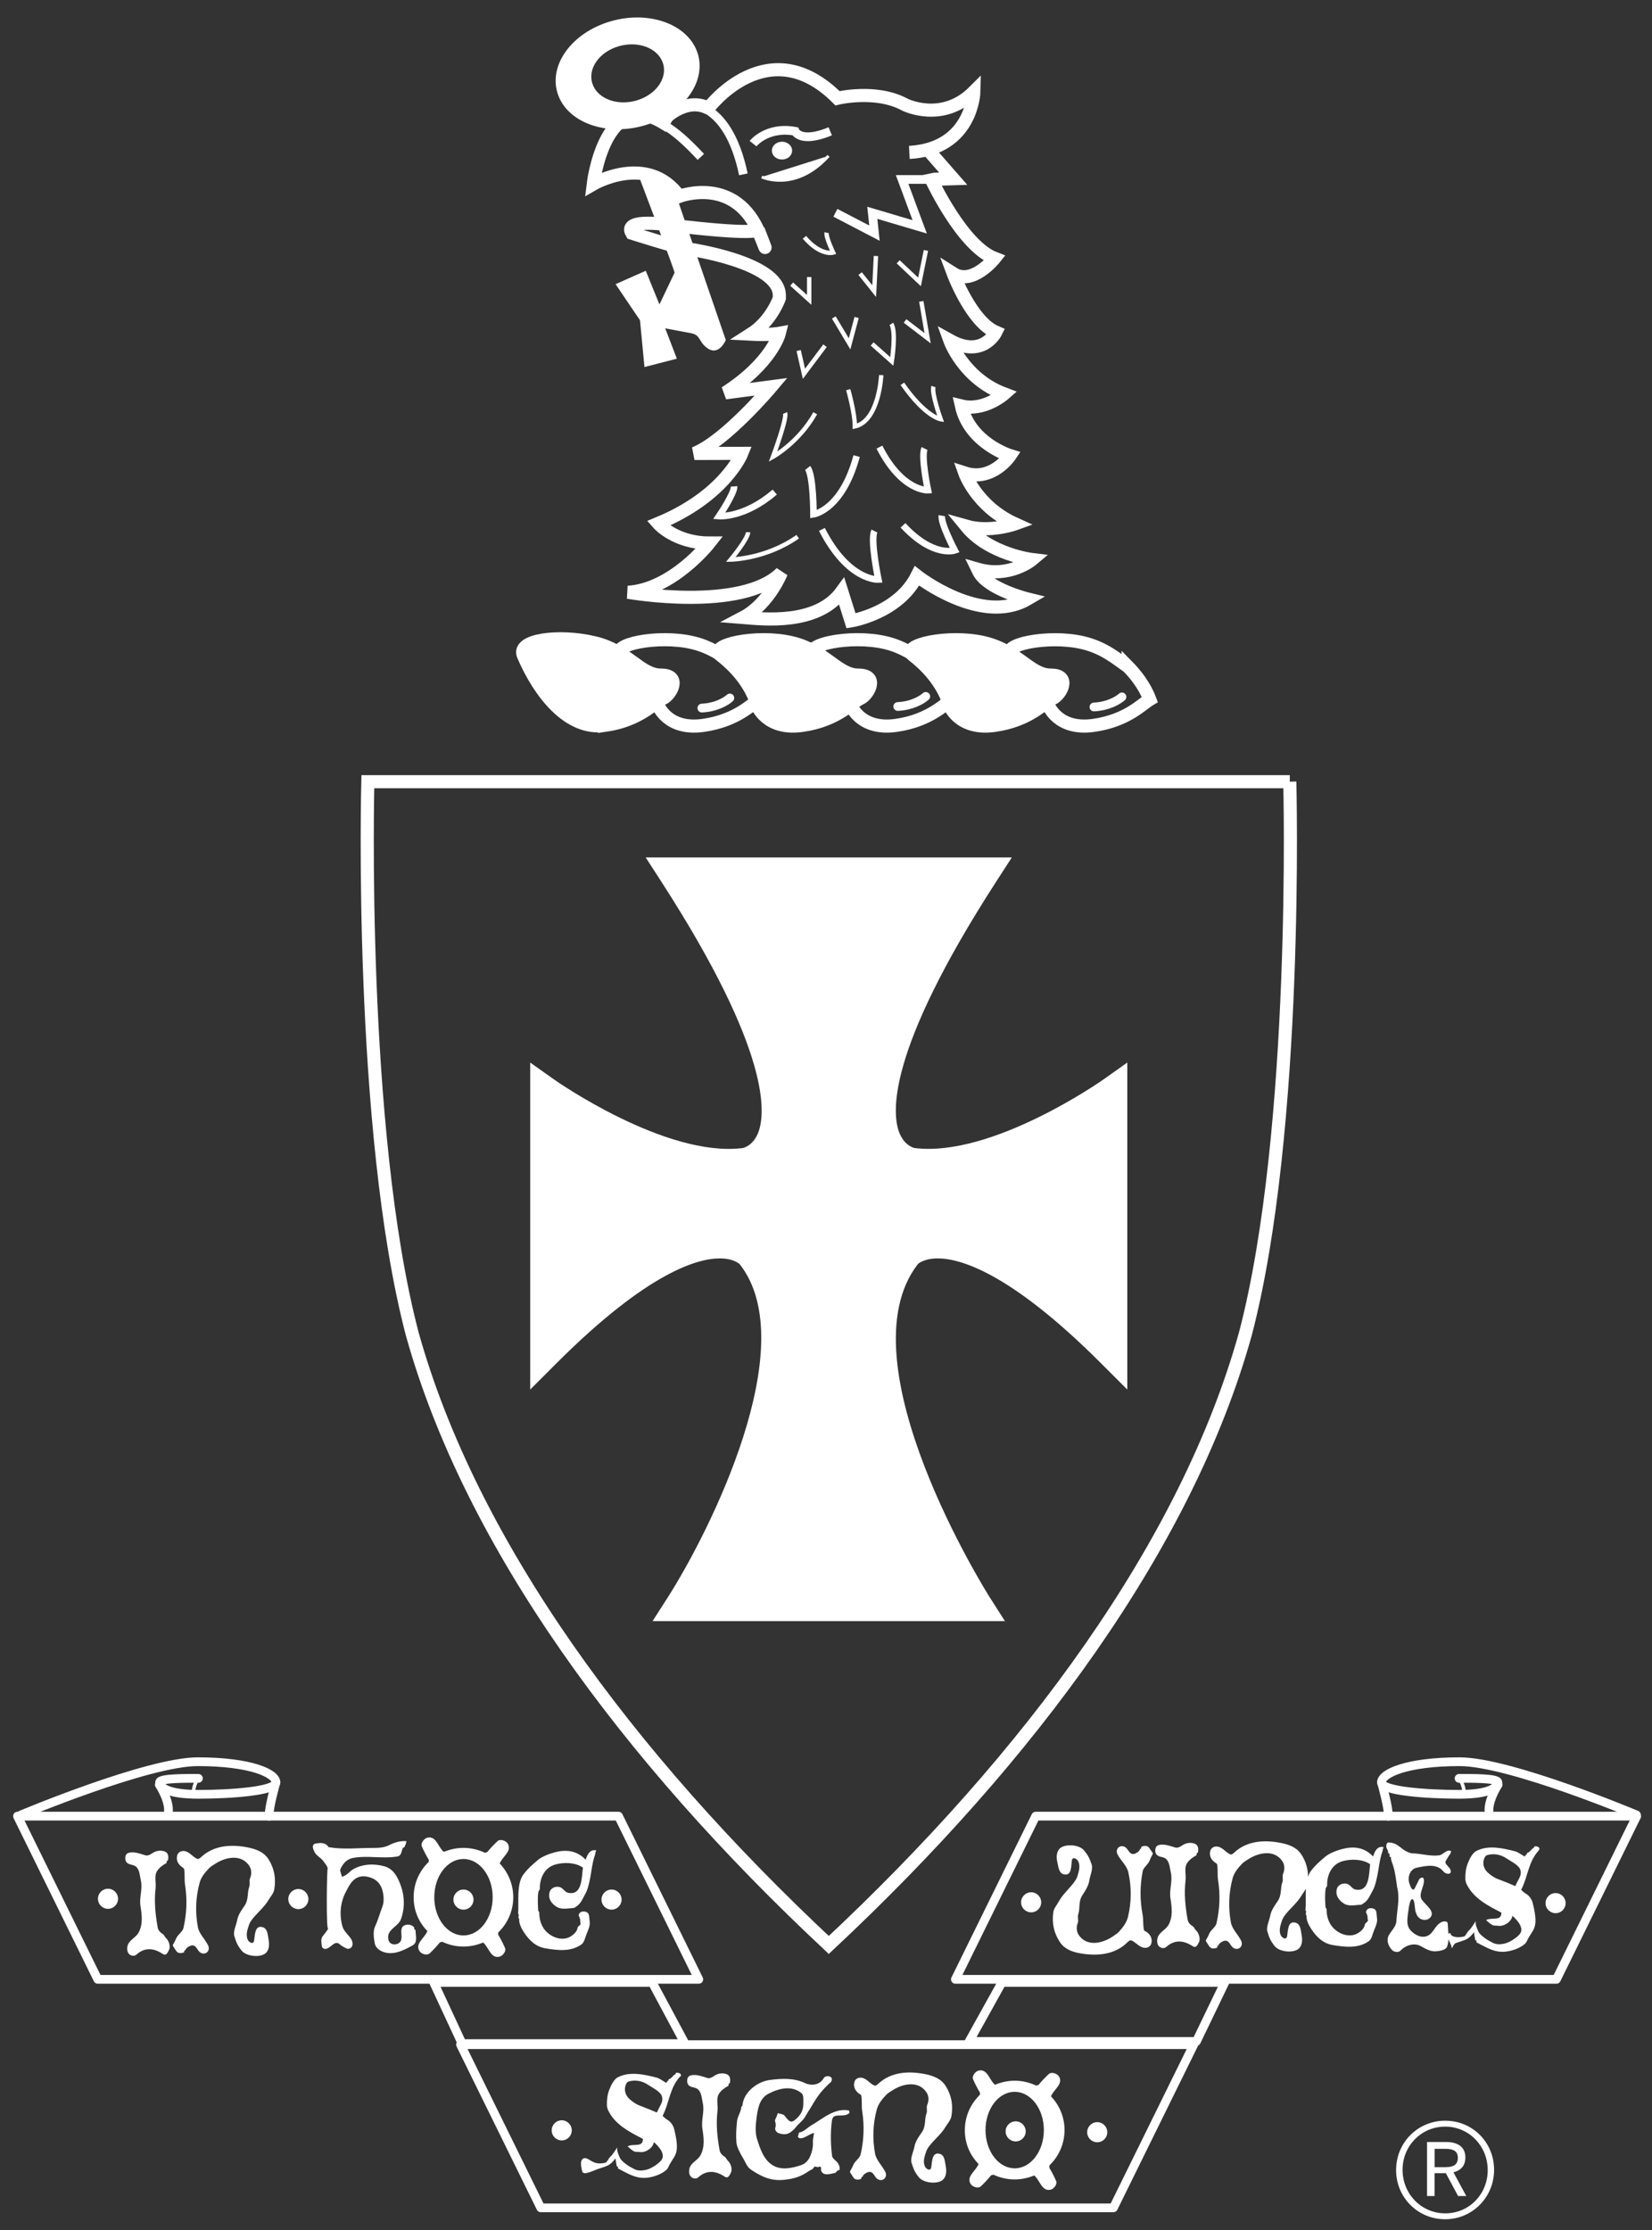 <?xml version="1.0" encoding="UTF-8"?><svg xmlns="http://www.w3.org/2000/svg" viewBox="0 0 377.97 510.15"><rect x="0" y="0" width="377.97" height="510.15" fill="#333333" stroke="none"/><defs><style>.cls-1,.cls-2{stroke-width:.66px;}.cls-1,.cls-2,.cls-3,.cls-4,.cls-5,.cls-6,.cls-7,.cls-8,.cls-9,.cls-10,.cls-11,.cls-12{stroke:#fff;}.cls-1,.cls-3,.cls-13,.cls-5,.cls-6,.cls-8,.cls-9,.cls-10,.cls-12{fill:none;}.cls-2,.cls-4,.cls-14,.cls-7,.cls-11{fill:#fff;}.cls-13,.cls-14{stroke-width:0px;}.cls-4,.cls-5,.cls-6,.cls-8{stroke-linecap:round;}.cls-4,.cls-5,.cls-8,.cls-11,.cls-12{stroke-width:2px;}.cls-6{stroke-width:.8px;}.cls-7,.cls-10{stroke-width:3px;}.cls-8{stroke-linejoin:round;}.cls-9{stroke-width:1.5px;}</style></defs><g id="banner"><polygon class="cls-8" points="99.23 453.48 105.73 467.48 156.73 467.48 149.23 453.48 99.23 453.48"/><polygon class="cls-8" points="280.23 453.48 273.73 466.98 221.73 466.98 229.23 453.48 280.23 453.48"/><path class="cls-5" d="m4.81,415.16s28.94-12.17,40.44-12.17c12.2,0,17.88,2.71,17.88,4.71,0,0-1.7,5.96-1.55,7.76"/><path class="cls-5" d="m36.45,408.25s2.73,4.06,1.97,6.91"/><path class="cls-6" d="m45.39,406.75s-1.36,1.81-1.06,3.61"/><path class="cls-5" d="m63.14,407.71c0,2.01-10.43,2.74-17.75,2.74s-8.87-1.74-8.87-2.74,6.43-.91,8.87-.91"/><path class="cls-5" d="m374.4,415.16s-28.93-12.17-40.44-12.17c-12.2,0-17.88,2.71-17.88,4.71,0,0,1.7,5.96,1.55,7.76"/><path class="cls-5" d="m342.76,408.25s-2.72,4.06-1.97,6.91"/><path class="cls-6" d="m333.83,406.75s1.37,1.81,1.06,3.61"/><path class="cls-5" d="m316.08,407.71c0,2.01,10.43,2.74,17.75,2.74s8.87-1.74,8.87-2.74-6.43-.91-8.87-.91"/><polygon class="cls-8" points="159.88 452.77 22.37 452.77 4 415.44 141.51 415.44 159.88 452.77"/><polygon class="cls-8" points="374.47 415.44 236.96 415.44 218.59 452.77 356.1 452.77 374.47 415.44"/><polygon class="cls-8" points="105.37 467.71 123.73 505.04 254.74 505.04 273.12 467.71 105.37 467.71"/><path class="cls-14" d="m235.92,437.45c1.28,0,2.3-1.03,2.3-2.3s-1.03-2.3-2.3-2.3-2.3,1.03-2.3,2.3,1.03,2.3,2.3,2.3Z"/><path class="cls-14" d="m355.91,437.64c1.27,0,2.3-1.03,2.3-2.3s-1.03-2.3-2.3-2.3-2.3,1.03-2.3,2.3,1.03,2.3,2.3,2.3Z"/><path class="cls-14" d="m268.91,422.62c-1.37-.39-2.79-.99-4.02-.48-.64.27-.76,1.49-.3,2.07.53.68,1.71.46,2.29,1.1.75.84.74,1.92,1,3.04.46,2-.4,3.86-.09,5.87.32,2.06.61,4.2-.45,6.12-.61,1.1-2.04,1.6-2.46,2.84-.16.49-.18,1.11,0,1.59.32.84,1.39,1.11,1.97.58,1.87-1.7,3.96-1.53,6.01-.17.8.54,1.12-.23,1.48-.96.36-.74-.06-2.03-.65-2.61-.57-.55-.28-.68-1.02-1.13-.43-.26-.83-.78-.92-1.25-.57-3.09-.86-6.02-.5-9.09.16-1.38-.39-2.85.38-3.99.48-.72,1.25-1.31,2.12-1.76.06-.03-.02-.3.05-.43.04-.09.25-.1.27-.18.21-.83.07-1.71-.66-2.01-.89-.38-2-.25-2.84.31-.5.35-1.1.7-1.68.54Z"/><path class="cls-14" d="m310.1,432.23c-.74-.16-1.14-1.07-1.84-1.29-.91-.3-2.14.11-2.41,1.22-.36,1.48.56,2.62,1.69,3.31,1.13.68,2.54.29,3.84.23.21,0,.42-.22.62-.34,1.08-.68,1.47-1.86,2.08-2.92.48-.85.69-1.81.91-2.76.49-2.07.59-4.17,1.28-6.1.1-.28.08-.75.33-1.03-1.51-.44-2.16,1.14-2.44,2.12-2.03-2.15-4.49-2.39-7.08-1.71-1.18.31-2.95.96-3.91,1.79-1.37,1.19-2.18,1.83-3.26,3.26-.28.37-.48.82-.64,1.29,0-1.77-.48-3.46-1.49-5.04-1.09-1.71-2.91-2.34-4.81-2.71-3.74-.73-7.72-.48-10.62,2.26-.19.18-.57.51-.89.36-.97-.43-1.59-1.41-2.64-1.71-.79-.24-1.62.1-1.87.8-.39,1.09.12,2.25,1.23,2.91.13.08.28.2.3.32.21,1.21.02,2.43.21,3.6.53,3.34.39,6.56-.36,9.87-.2.86-1.3,1.5-1.66,2.36-.91,2.21-1.15,1-.03,2.86.4.66,1.22.64,1.85.32.04-.02-.01-.2.02-.3.05-.13.16-.21.32-.17-.1-.43.86-.97,1.22-1.06,1.34-.32,1.33,1.34,2.41,1.74,1.12.42,2.05-.65,1.5-1.78-.7-1.45-2.04-2.62-2.33-4.14-.64-3.44-.51-6.8.4-10.18.34-1.24,1.19-2.28,2.08-3.22.43-.46,1-.79,1.58-1.16,2.44-1.52,5.89-2.16,7.7.51.54.81.6,1.91.17,2.9-.24.55.07,1.32-.15,1.89-.54,1.41-.08,2.88-1.09,4.36-.71,1.04-1.46,2.06-1.7,3.33-.22,1.14-.97,2.6-.64,3.65.43,1.4.68,2.05,1.63,3.26,1.05,1.34,3.94,1.63,5.25.83,1.1-.67,1.18-2.12.94-3.34-.21-1.11-.22-2.52-1.43-2.82-1.77-.44-1.66,1.83-1.89,3.11-.17.93-1.11.43-1.42-.18-.42-.83-.24-1.85.02-2.7.17-.55.35-1.13.66-1.59,1.25-1.81,2.95-2.98,4.04-4.84.32-.53.71-1.02,1-1.55-.1,1.76.03,3.6-.1,4.99.38-.01-.18,1.11.25,1.06-.12,1.12.56,2.4,1.14,3.25,1.22,1.81,2.67,3.21,4.88,3.58,2.71.45,5.71.83,8.15-.84.79-.54.9-1.66,1.28-2.54.38-.89.84-1.88.66-2.87-.14-.8.06-1.77-.75-2.07-.62-.23-1.49-.17-1.72.6-.13.45.2.39.2.88.16-.05.11.85.16.97.25.61-.57.63-.66,1.21-.13.88-.98,1.59-1.64,1.97-1.84,1.06-4.25.26-5.7-1.36-1.02-1.14-1.42-2.65-1.42-4.18,0-.12-.24-.3-.25-.49-.07-1.41-.17-2.81.05-4.22.03-.2.34-.51.33-.66-.07-2.51,1.11-4.91,3.53-5.59,2.01-.56,4.61-.48,6.31.7-.29,2.18-.1,6.47-3.39,5.77Z"/><path class="cls-14" d="m352.05,423.25c.53-.57-.32-1.07-1.04-.86-.03,0,.01.25-.02.26-.7.29-.83,1.01-1.6,1.2-.03.01,0,.25-.02.26-.52.11-.24.77-.73.45-.5-.33-1.52-.96-1.91-1.06-2.99-.76-6.23-1.5-8.96-.09-.84.43-1.51,1.69-1.96,2.85-.46,1.19-.58,2.39-.54,3.6.01.44.17.9.35,1.26,1.64,3.21,4.79,4.78,7.89,6.39,0,2.08-2.16.96-3.5,1.71,1.79,1.63,1.63,1.14,2.77,1.3,1.38.2,3.06-.97,3.26-2.28,1.19,1.05,2.8,2.9,1.63,4.23-.75.85-2.3,1.88-3.51,2.14-.87.19-1.79.22-2.56-.17-.67-.35-1.34-.69-1.93-1.15-.57-.44-1.2-.91-1.48-1.58-.31-.75-.68-1.42-.53-2.26-.55.75-.97,1.61-1.67,2.23-.25.21-.69,1.19-1.01,1.28-.78.2-1.65.25-2.44,0-.99-.31-.4-1.15-1.11-.63-.02.02-.03.05-.04.06-.04-.73-.12-1.46-.14-2.18,0-.24-.06-.55-.31-.63-.65-.2-1.25.09-1.75.5-.99.79-1.33,2.13-2.49,2.7-1.44.69-3-.16-3.95-1.2-1.21-1.31-.66-3.16-.48-4.78.04-.39.3-2.27.79-2.37.66-.13.63,2.33.8,2.82.09.27.19.55.32.81.61,1.3,2.45,1.5,3.19.4.88-1.32-1.07-2.56-2.03-3.87-.94-1.28.64-3.17.43-4.62-.08-.6-.44-.58-.92-.26-.19.12-1.11,2.28-1.31,2.44-.5.42-.91-.78-1.11-1.42-.42-1.32.14-3.15,1.7-3.49,2.09-.45,4.62-1.01,6.1.84.55.71,1.94.82,1.67-.23-.27-1.03-1.7-1.42-1-2.37.29-.4.47-.88.81-1.27.16-.19.41-.75.19-.83-1.02-.36-1.7.93-2.73,1.04-2.11.23-4.12-.46-6.19-.48-2.53-.57-2.69-2.36-5.28-2.49-.47-.02-.72.91-.37,1.48.22.34.3.63.27,1.02.15-.05.28.04.31.17.05.21-.05.45.04.63.02.05.19.01.29.01-.03.73.27,1.31.47,1.91.53,1.62.68,3.26.93,4.91.03.17.11.51.14.68.45,2.44-.17,4.75-.29,7.14-.07,1.35-1.14,2.19-1.76,3.33-.56,1.07-.13,2.37.73,3.3.49.53,1.48.67,1.99.15,1.26-1.32,3.19-1.77,4.53-1.05,1.1.59,2.23,1.32,3.52,1.23,1-.07,2.26-.32,2.56-1.02.23-.52.3-1.12.33-1.71.23.54.6,1.14.69,1.64.2,1.02.22-.54,1.1-.84,2.04-.69,2.73-.67,4.07-2.44,0,.32.21,1.38.26,1.71.03.13.15.21.31.17,0,.16-.08.41.03.46,3.31,1.74,5.1,2.88,8.84,1.58.78-.27,2.28-1.06,2.61-1.79,1.3-2.96,2.93-2.61,1.38-8.8-.19-.78-.73-1.65-1.51-2.11-.47-.27-.82-.6-1.16-.95.02,0,.04-.02.05-.03,1.52-2.9,1.58-6.35,4-8.94Zm-9.21,6.64c-.98-.35-1.8-.96-2.5-1.6-.84-.79-1.27-2.07-.7-3.3.12-.26.32-.56.62-.64,1.6-.46,3.18-.09,4.44.77.85.58,2.77,1.48,3.12,2.53.45,1.35-.33,1.95-1.12,3.79h0c-1.27-.55-2.55-1.07-3.86-1.56Z"/><path class="cls-14" d="m262.08,441.77c1.13.63,1.68,1.77,1.31,2.88-.22.7-1.05,1.07-1.84.86-1.06-.27-1.71-1.23-2.68-1.63-.34-.13-.71.21-.89.39-2.81,2.83-6.79,3.21-10.54,2.6-1.92-.31-3.76-.89-4.9-2.56-1.42-2.09-1.9-4.4-1.55-6.88.13-.92.79-1.62,1.24-2.44,1.04-1.9,2.7-3.12,3.89-4.97.3-.46.46-1.05.61-1.6.24-.86.38-1.89-.07-2.7-.32-.59-1.29-1.07-1.43-.13-.18,1.29,0,3.55-1.79,3.17-1.21-.26-1.26-1.67-1.52-2.77-.28-1.22-.24-2.67.84-3.37,1.29-.84,4.18-.65,5.27.66.98,1.18,1.25,1.82,1.73,3.21.36,1.04-.35,2.52-.53,3.67-.2,1.28-.91,2.32-1.6,3.39-.96,1.51-.45,2.96-.94,4.39-.2.58.13,1.33-.09,1.89-.39,1-.31,2.09.27,2.89,1.89,2.61,5.31,1.86,7.7.26.57-.39,1.13-.74,1.55-1.21.86-.97,1.67-2.05,1.96-3.29.81-3.41.83-6.78.08-10.19-.34-1.52-1.71-2.65-2.46-4.07-.59-1.11.31-2.21,1.44-1.83,1.09.36,1.13,2.03,2.46,1.66.36-.1,1.3-.67,1.19-1.1.16.04.26-.04.31-.17.03-.1-.03-.27.01-.29.62-.34,1.44-.39,1.86.26,1.18,1.82.91.62.06,2.86-.32.88-1.41,1.54-1.58,2.41-.64,3.33-.67,6.56-.04,9.87.22,1.16.07,2.39.32,3.59.03.12.18.23.32.31Z"/><path class="cls-14" d="m68.26,436.71c1.27,0,2.3-1.03,2.3-2.3s-1.03-2.3-2.3-2.3-2.3,1.03-2.3,2.3,1.03,2.3,2.3,2.3Z"/><path class="cls-14" d="m24.71,436.64c1.27,0,2.3-1.03,2.3-2.3s-1.03-2.3-2.3-2.3-2.3,1.03-2.3,2.3,1.03,2.3,2.3,2.3Z"/><path class="cls-14" d="m139.92,436.83c1.27,0,2.3-1.03,2.3-2.3s-1.03-2.3-2.3-2.3-2.3,1.03-2.3,2.3,1.03,2.3,2.3,2.3Z"/><path class="cls-14" d="m33.25,424.39c-1.37-.39-2.78-.99-4.01-.48-.65.27-.76,1.5-.3,2.07.53.68,1.71.47,2.29,1.11.75.83.73,1.91.99,3.04.46,2-.4,3.87-.08,5.87.32,2.06.61,4.2-.45,6.11-.61,1.1-2.03,1.6-2.46,2.83-.17.49-.18,1.11,0,1.59.33.84,1.39,1.11,1.98.59,1.87-1.71,3.96-1.54,6-.17.8.54,1.13-.23,1.48-.97.35-.73-.06-2.03-.65-2.6-.57-.55-.29-.68-1.02-1.12-.43-.26-.83-.78-.92-1.25-.56-3.09-.86-6.02-.5-9.09.16-1.38-.39-2.85.38-3.99.48-.72,1.25-1.31,2.12-1.76.07-.04-.02-.31.05-.43.04-.09.25-.1.27-.18.2-.84.08-1.71-.66-2.01-.88-.37-1.99-.24-2.83.32-.5.34-1.09.7-1.68.53Z"/><path class="cls-14" d="m41.82,427.2c-1.11-.66-1.63-1.83-1.23-2.92.25-.7,1.09-1.03,1.87-.8,1.05.31,1.66,1.29,2.63,1.72.33.14.71-.19.89-.36,2.91-2.74,6.89-2.99,10.63-2.26,1.9.37,3.73,1.01,4.82,2.71,1.35,2.13,1.75,4.46,1.32,6.93-.15.91-.84,1.59-1.31,2.4-1.1,1.86-2.8,3.04-4.05,4.84-.31.45-.49,1.04-.66,1.59-.27.85-.44,1.87-.02,2.71.31.6,1.26,1.1,1.42.17.23-1.28.13-3.55,1.9-3.11,1.2.3,1.21,1.71,1.42,2.83.24,1.22.16,2.67-.95,3.34-1.31.8-4.2.51-5.25-.83-.95-1.21-1.19-1.86-1.63-3.26-.33-1.05.42-2.5.64-3.64.24-1.28.98-2.29,1.7-3.33,1-1.48.54-2.95,1.08-4.36.22-.58-.08-1.34.16-1.89.43-.98.37-2.08-.18-2.89-1.81-2.68-5.25-2.04-7.69-.51-.59.36-1.15.7-1.58,1.16-.89.94-1.74,1.99-2.07,3.22-.92,3.38-1.04,6.75-.4,10.19.29,1.53,1.63,2.7,2.33,4.15.55,1.13-.37,2.19-1.5,1.78-1.08-.4-1.07-2.07-2.41-1.73-.36.09-1.32.62-1.22,1.06-.16-.05-.27.04-.31.16-.04.1.01.27-.03.29-.63.31-1.45.34-1.85-.32-1.12-1.85-.89-.64.03-2.85.36-.87,1.47-1.5,1.66-2.37.75-3.31.88-6.53.36-9.86-.19-1.18,0-2.39-.21-3.6-.02-.13-.17-.24-.3-.32Z"/><path class="cls-14" d="m75.22,422.53c3.4.61,6.85.16,10.28.18,1.19,0,2.46-.07,3.55-.64,1.24-.64,2.55-1.02,3.94-.91-.05.53-.28.99-.52,1.45-.02.05-.25,0-.27.03-.4.87-.31,1.85-1.26,2.02-3.25.59-7.06-.3-10.31.37-1.26.26-2.23,1.33-2.73,2.5-.23.55.3,1.14.27,1.76,1.24-.2,1.7-1.21,2.77-1.78,2.14-1.14,4.48-1.23,6.83-.65,2.28.56,3.22,2.55,3.92,4.44.92,2.48.96,5.39-.02,7.86-.48,1.19-2.04,1.82-2.67,3.04-.27.52-.26,1.34,0,1.87.5,1.03,2.3.9,2.73-.17.36-.9-.16-2.14.26-2.98.4-.78,1.97-.98,2.76-.04.08.09-.01.32.05.45.04.09.27.12.27.17-.01,1.23.57,2.81-.66,3.5-2.15,1.22-4.72,2.47-7.1,1.34-.75-.36-1.41-.96-1.56-1.76-.26-1.36-.44-2.85.09-3.97.67-1.43,1.06-2.94,1.62-4.38.45-1.13.37-2.57.04-3.81-.31-1.17-1.07-2.21-2.21-2.72-1.1-.48-2.35-.74-3.52-.2-1.38.64-1.99,2.04-2.65,3.28-1.31,2.47-1.51,5.39-.73,8,.31,1.04,1.33,1.76,2,2.86.27.46.37,1.09.16,1.57-.24.53-.9.73-1.37.45-.54-.31-.94-.44-1.39-.86-1.31-1.22-2.14,1.13-3.52,1.01-.21-.02-.59-.26-.63-.58-.09-.76-.28-1.65.1-2.19.49-.7,1.25-1.47,1.42-2.12-.63,2.4-.36-15.25-.16-13.35-.08-.74-.48-1.04-.98-1.79-.49-.75-1.51-1.19-1.95-1.95-.47-.82-.88-1.93.16-2.12,1.59-.29,2.39-.08,3.01.9l-.02-.1Z"/><path class="cls-14" d="m114.01,442.63c-.09-.15-.02-.38,0-.59,2.11-2.05,3.42-4.9,3.42-8.05,0-2.99-1.18-5.7-3.1-7.72h0c.66-1.64,2.87-2.81,1.84-4.54-.43-.72-1.74-1.12-2.32-.59-.8.74-1.56,1.54-2.31,2.45-.12.15-.38.15-.59.2.01.01.02.03.03.04-1.5-.71-3.17-1.13-4.94-1.13-1.48,0-2.89.29-4.19.8-.01,0-.02-.01-.02-.03-.02.02-.04.04-.06.05-.07.03-.14.05-.2.08-.02-.01-.04,0-.07-.01-1.32-1.16-1.69-3.64-3.66-3.24-.82.16-1.64,1.28-1.33,2,.43.99.93,1.98,1.55,2.99.09.15.02.38,0,.59-2.11,2.04-3.42,4.89-3.42,8.05s1.2,5.73,3.14,7.76h0c-.65,1.63-2.86,2.82-1.82,4.54.43.71,1.74,1.11,2.32.57.79-.74,1.55-1.54,2.3-2.46.12-.14.38-.14.59-.2,0-.01-.02-.02-.03-.03,1.49.7,3.14,1.11,4.89,1.11,1.48,0,2.89-.29,4.18-.8,0,0,.02.02.02.02.02-.02.04-.03.06-.05.07-.03.13-.05.2-.08.02,0,.04-.01.07,0,1.32,1.16,1.68,3.64,3.66,3.24.82-.17,1.64-1.27,1.33-1.99-.43-1-.92-1.98-1.54-3Zm-7.97.1c-3.69,0-6.68-3.92-6.68-8.74s2.99-8.75,6.68-8.75,6.68,3.92,6.68,8.75-2.99,8.74-6.68,8.74Z"/><path class="cls-14" d="m106.04,436.83c1.27,0,2.3-1.03,2.3-2.3s-1.03-2.3-2.3-2.3-2.3,1.03-2.3,2.3,1.03,2.3,2.3,2.3Z"/><path class="cls-14" d="m136.45,423.31c-.25.28-.22.75-.33,1.03-.69,1.93-.78,4.03-1.27,6.1-.22.94-.43,1.91-.92,2.75-.6,1.06-1,2.25-2.07,2.92-.2.12-.41.33-.62.34-1.3.06-2.71.44-3.84-.24-1.13-.68-2.05-1.82-1.68-3.3.27-1.11,1.49-1.52,2.41-1.22.7.22,1.1,1.13,1.84,1.28,3.29.71,3.1-3.58,3.4-5.76-1.7-1.19-4.31-1.27-6.32-.7-2.43.68-3.6,3.08-3.54,5.59,0,.15-.3.47-.33.66-.22,1.41-.12,2.81-.05,4.22.01.18.25.36.25.48,0,1.53.4,3.04,1.42,4.18,1.45,1.61,3.87,2.42,5.7,1.36.65-.38,1.5-1.08,1.63-1.97.09-.57.91-.6.66-1.21-.05-.13,0-1.02-.16-.98,0-.49-.33-.43-.2-.88.23-.77,1.1-.83,1.72-.59.81.3.61,1.27.75,2.06.18.99-.28,1.98-.66,2.87-.38.88-.49,2-1.28,2.54-2.44,1.68-5.44,1.29-8.15.84-2.22-.37-3.66-1.77-4.88-3.58-.57-.85-1.26-2.13-1.14-3.25-.43.05.14-1.07-.25-1.05.22-2.6-.44-6.84,1.23-9.04,1.08-1.42,1.89-2.07,3.26-3.26.96-.83,2.72-1.48,3.9-1.79,2.59-.68,5.05-.43,7.08,1.71.28-.98.93-2.55,2.44-2.12Z"/><path class="cls-14" d="m155.64,475.04c.53-.56-.32-1.06-1.04-.86-.03,0,.02.25-.02.26-.7.29-.83,1.01-1.61,1.2-.02,0,0,.25-.01.25-.52.11-.24.77-.73.44-.49-.33-1.52-.96-1.91-1.06-2.98-.76-6.23-1.5-8.96-.1-.84.43-1.51,1.69-1.96,2.85-.46,1.19-.57,2.39-.54,3.6.02.44.17.9.35,1.26,1.64,3.21,4.79,4.78,7.89,6.39,0,2.08-2.17.95-3.51,1.71,1.79,1.63,1.63,1.14,2.77,1.3,1.38.2,3.06-.97,3.25-2.28,1.19,1.05,2.8,2.9,1.63,4.23-.74.84-2.29,1.88-3.51,2.14-.87.18-1.79.23-2.56-.17-.66-.34-1.33-.69-1.93-1.15-.56-.44-1.2-.91-1.47-1.58-.31-.75-.68-1.42-.53-2.26-.55.75-.98,1.61-1.68,2.22-.24.22-.69,1.19-1.01,1.28-.78.2-1.65.25-2.44,0-.99-.32-2.03-1.43-2.73-.9-.78.58-.37,1.91-.17,2.91.2,1.02,2.67-.25,3.55-.55,2.04-.7,2.73-.66,4.07-2.45,0,.33.21,1.39.26,1.71.02.13.15.21.31.16,0,.16-.08.41.02.46,3.31,1.74,5.1,2.88,8.84,1.58.78-.27,2.28-1.06,2.6-1.79,1.3-2.97,2.93-2.61,1.39-8.8-.19-.77-.73-1.65-1.51-2.11-.47-.27-.82-.6-1.16-.95.01,0,.04-.02.04-.03,1.52-2.9,1.58-6.35,3.99-8.95Zm-9.2,6.64c-.98-.36-1.81-.96-2.5-1.61-.84-.79-1.27-2.07-.71-3.3.12-.26.32-.56.62-.64,1.59-.45,3.18-.09,4.44.78.85.58,2.77,1.48,3.12,2.53.45,1.36-.33,1.95-1.12,3.8h0c-1.27-.55-2.55-1.07-3.86-1.56Z"/><path class="cls-14" d="m188.49,475.31c-.89,1.71-2.91,1.86-4.38,1.16-2.5-1.18-5.25-1.01-7.85-.7-2.87.33-6.12,2.7-6.4,5.87,0,.11-.25.21-.26.32-.03.71-.35,1.35-.61,1.99-.15.39-.31.82-.36,1.27-.17,1.75-.29,3.17-.13,4.96.09.99.93,2.54,1.47,3.42.7,1.15.84,2.03,1.95,2.77,3.42,2.28,5.55,2.61,8.63,2.11,1.65-.27,3.02-.82,4.4-1.78.52-.37,1.06-.42,1.3-.98.14-.32.86.16,1.08-.05.09-.08.37-.08.43,0,.23.33,0,.53.12.87.45,1.25,1.96.79,3.26.49.08-.02.47-.71.97-.65,0-.87,0-.79-.36-1.49-.31-.61-1.29-1.05-1.37-1.7-.34-2.71-.4-5.39-.04-8.11.27-1.98,2.44-.59,3.84-1.6.37-.26,0-.49.13-.69-3.3-.72-6,1.83-8.73,3.41-.85.49-1.65,1.48-2.83,1.64.11.4-.36.84-.11,1.08.83.8,2.55-.88,3.61-1-.06.27-.28,1.69-.27,1.88.12,1.29-.21,2.57-.73,3.68-.35.75-1.06,1.49-1.87,1.76-2.28.78-4.97,1.34-7.02-.23-1.73-1.33-2.43-3.48-3.11-5.57-.49-1.5-.39-3.1-.19-4.68.28-2.19.6-4.69,2.73-5.81,2.36-1.24,5.35-1.99,7.57-.16.48.39.45,1.17.44,1.73,0,.98.03,1.97-.62,3-.41.65-.88,1.09-1.44,1.51-.95.72-1.43-.07-2.32-1.17-.18-.22-1.16-.38-1.47-.48,0,.16-.57,1.51-.65,1.63-.03.05.27.98.16.98.12.71-.38.85.11,1.53.3.42.81.52,1.28.62,1.5.32,2.5-.62,3.33-1.66.71-.89,1.56-1.37,2.12-2.44.15-.29,1.13-1.82,1.3-2.11,1.45-2.46,2.33-3.72,4.55-5.71.12-.1.27-.76.04-1-.43-.43-1.41-.41-1.7.13Z"/><path class="cls-14" d="m161.81,475.32c-1.37-.39-2.79-.99-4.02-.48-.64.27-.76,1.5-.29,2.08.53.67,1.7.46,2.29,1.1.76.84.74,1.92,1,3.04.45,2-.4,3.86-.09,5.87.32,2.06.61,4.2-.45,6.11-.61,1.1-2.04,1.6-2.46,2.84-.17.49-.18,1.11,0,1.59.33.84,1.4,1.11,1.97.59,1.88-1.71,3.96-1.54,6.01-.17.8.53,1.13-.23,1.48-.96.36-.74-.06-2.03-.65-2.6-.57-.55-.28-.68-1.02-1.13-.43-.26-.83-.78-.92-1.25-.57-3.08-.86-6.02-.5-9.08.16-1.38-.39-2.86.38-3.99.49-.72,1.26-1.31,2.12-1.76.07-.04-.01-.3.05-.43.04-.09.26-.1.27-.18.2-.83.07-1.71-.66-2.02-.89-.37-2.01-.25-2.83.32-.51.34-1.1.7-1.68.54Z"/><path class="cls-14" d="m196.75,479.05c-1.1-.66-1.62-1.82-1.23-2.92.25-.7,1.09-1.03,1.87-.8,1.04.31,1.66,1.29,2.63,1.72.33.15.71-.18.89-.36,2.9-2.74,6.89-2.99,10.63-2.26,1.9.37,3.73,1.01,4.82,2.72,1.35,2.13,1.75,4.46,1.32,6.93-.16.91-.84,1.6-1.32,2.4-1.09,1.86-2.79,3.03-4.04,4.84-.31.45-.49,1.04-.66,1.59-.27.85-.44,1.87-.02,2.7.31.6,1.26,1.11,1.42.17.23-1.28.13-3.54,1.9-3.11,1.2.3,1.2,1.71,1.42,2.82.24,1.22.15,2.68-.94,3.34-1.31.8-4.2.51-5.25-.83-.95-1.22-1.19-1.86-1.63-3.26-.33-1.05.43-2.51.65-3.65.23-1.27.98-2.29,1.7-3.33,1.01-1.48.54-2.95,1.08-4.36.22-.57-.09-1.34.15-1.89.43-.98.38-2.08-.17-2.9-1.81-2.67-5.25-2.04-7.69-.51-.59.37-1.15.7-1.58,1.16-.89.94-1.73,1.99-2.08,3.22-.91,3.38-1.04,6.75-.4,10.19.29,1.53,1.63,2.7,2.33,4.15.55,1.12-.38,2.19-1.5,1.78-1.08-.4-1.07-2.07-2.41-1.74-.36.09-1.32.63-1.22,1.06-.16-.05-.27.04-.32.16-.04.1.01.27-.03.29-.63.32-1.45.34-1.85-.32-1.12-1.86-.89-.65.03-2.86.36-.87,1.46-1.5,1.66-2.36.75-3.31.88-6.54.36-9.87-.19-1.18,0-2.39-.21-3.6-.02-.12-.17-.24-.3-.32Z"/><path class="cls-14" d="m240.13,495.9c-.09-.15-.02-.38,0-.59,2.11-2.05,3.43-4.9,3.43-8.06,0-2.99-1.18-5.7-3.1-7.72,0,0,0,0,0,0,.66-1.63,2.87-2.8,1.84-4.53-.43-.71-1.74-1.11-2.32-.59-.8.74-1.56,1.53-2.32,2.45-.11.14-.38.14-.59.2,0,0,.02.02.03.03-1.5-.71-3.16-1.13-4.94-1.13-1.48,0-2.89.29-4.19.8,0-.01-.01-.02-.02-.02-.02.01-.04.03-.06.05-.06.03-.14.05-.2.08-.03,0-.05.02-.07,0-1.32-1.16-1.68-3.64-3.67-3.24-.81.16-1.62,1.27-1.32,1.99.43,1,.93,1.98,1.54,3,.09.15.01.38,0,.59-2.11,2.05-3.42,4.9-3.42,8.05s1.2,5.74,3.14,7.76h0c-.65,1.64-2.86,2.81-1.82,4.54.43.71,1.75,1.11,2.32.57.8-.73,1.55-1.54,2.3-2.46.12-.15.38-.15.59-.2-.01-.01-.02-.03-.03-.04,1.48.7,3.14,1.11,4.89,1.11,1.48,0,2.88-.29,4.17-.79,0,0,.02.01.03.03.02-.03.03-.05.06-.06.07-.03.13-.05.2-.07.02,0,.04-.01.06.01,1.32,1.16,1.69,3.63,3.66,3.24.81-.16,1.63-1.27,1.32-1.99-.43-1-.93-1.98-1.54-3Zm-7.97.1c-3.69,0-6.68-3.91-6.68-8.75s2.99-8.75,6.68-8.75,6.67,3.92,6.67,8.75-2.99,8.75-6.67,8.75Z"/><path class="cls-14" d="m232.38,489.85c1.27,0,2.3-1.03,2.3-2.3s-1.03-2.3-2.3-2.3-2.3,1.03-2.3,2.3,1.03,2.3,2.3,2.3Z"/><path class="cls-14" d="m128.52,489.62c1.27,0,2.3-1.03,2.3-2.3s-1.03-2.31-2.3-2.31-2.3,1.04-2.3,2.31,1.03,2.3,2.3,2.3Z"/><path class="cls-14" d="m251.04,490.04c1.28,0,2.3-1.03,2.3-2.3s-1.03-2.3-2.3-2.3-2.3,1.03-2.3,2.3,1.03,2.3,2.3,2.3Z"/></g><g id="cord"><path class="cls-7" d="m138.32,165.94c8.18-1.15,11.5-5.38,13.33-6.15,1.81-.77,4.43-5.36-.41-5.36s-7.39-5.54-15.31-7.42c-8.05-1.9-17.74-.67-16.19,2.92,3.75,8.73,10.42,17.15,18.58,16Z"/><path class="cls-10" d="m150.57,161.33s2.11,5.76,10.29,4.61c8.18-1.15,11.5-5.38,13.32-6.15,1.82-.77,4.44-5.36-.4-5.36s-7.38-5.54-15.31-7.42c-8.05-1.9-19.29.54-16.19,2.92,7.05,5.43,8.3,11.39,8.3,11.39Z"/><path class="cls-4" d="m160.58,161.97c3.19-.15,5.44-1.45,6.41-2.31"/><path class="cls-7" d="m173.21,161.33s2.12,5.76,10.29,4.61c8.17-1.15,11.5-5.38,13.32-6.15,1.81-.77,4.43-5.36-.41-5.36s-7.39-5.54-15.31-7.42c-8.05-1.9-19.29.54-16.18,2.92,7.04,5.43,8.29,11.39,8.29,11.39Z"/><path class="cls-10" d="m194.68,161.33s2.12,5.76,10.29,4.61c8.18-1.15,11.51-5.38,13.32-6.15,1.82-.77,4.44-5.36-.4-5.36s-7.39-5.54-15.31-7.42c-8.05-1.9-19.3.54-16.19,2.92,7.05,5.43,8.29,11.39,8.29,11.39Z"/><path class="cls-7" d="m217.23,161.33s2.12,5.76,10.29,4.61c8.16-1.15,11.5-5.38,13.31-6.15,1.82-.77,4.43-5.36-.4-5.36s-7.39-5.54-15.31-7.42c-8.05-1.9-19.3.54-16.19,2.92,7.05,5.43,8.3,11.39,8.3,11.39Z"/><path class="cls-4" d="m205.4,161.61c3.18-.15,5.44-1.45,6.41-2.31"/><path class="cls-10" d="m258.11,152.53c-2.6-1.79-5.44-4.35-10.35-5.51-8.05-1.9-19.29.54-16.19,2.92,7.05,5.43,8.3,11.39,8.3,11.39,0,0,2.12,5.76,10.29,4.61,7.61-1.07,11.02-4.8,12.91-5.94-.6-1.6-2-4.46-4.96-7.47Z"/><path class="cls-4" d="m250.29,161.72c3.19-.16,5.44-1.45,6.41-2.31"/></g><g id="trademark"><path class="cls-14" d="m319.42,496.41c0-6.28,4.93-11.3,11.24-11.3s11.18,4.99,11.18,11.24-4.96,11.3-11.21,11.3-11.21-4.99-11.21-11.24Zm20.96,0c0-5.52-4.28-9.95-9.74-9.95s-9.74,4.4-9.74,9.89,4.28,9.95,9.77,9.95,9.71-4.4,9.71-9.89Zm-13.88-6.43h4.34c2.82,0,4.43,1.23,4.43,3.52,0,1.97-1.09,3-2.73,3.41l2.94,5.43h-1.88l-2.79-5.22h-2.58v5.22h-1.73v-12.36Zm4.26,5.75c1.76,0,2.79-.56,2.79-2.14,0-1.5-1.03-2.05-2.82-2.05h-2.49v4.2h2.52Z"/></g><g id="eagle"><path class="cls-14" d="m159.59,12.1c-2.18-6.57-11.09-9.8-19.93-7.21-8.83,2.59-14.23,10.01-12.05,16.58,2.17,6.57,11.09,9.79,19.92,7.2,8.83-2.59,14.23-10.02,12.06-16.58Zm-13.94,10.88c-4.45,1.31-8.98-.41-10.11-3.84-1.13-3.42,1.56-7.26,6.01-8.56,4.45-1.3,8.98.41,10.12,3.84,1.13,3.42-1.56,7.25-6.02,8.56Z"/><path class="cls-10" d="m212.47,34.45l5.62,6.43-4.28.13-.67.14s7.03,15.1,14.41,17.94c0,0-5.03,6.31-9.45,3.49,0,0,4.11,10.99,9.74,13.4,0,0-2.98,6.1-10.54,1.88,0,0,3.12,8.73,12.45,12.24,0,0-4.59,4.05-9.78,2.77,1.9,8.51,11.12,11.35,11.12,11.35,0,0-4.04,6.03-10.36,3.98,0,0,2.7,7.66,11.5,11.64,0,0-5.75,2.07-11.17.53,5.28,6.45,15.08,7.63,15.08,7.63,0,0-5.12,4.32-12.46,2.21l.28.58c2.12,4.02,11.15,6.23,11.15,6.23-10.65,6.23-25.31-5.28-25.31-5.28-4.3,8.58-15.09,10.28-15.09,10.28l-2.11-6.71c-5.62,7.77-18.07,6.3-22.57,5.94,5.89-3.09,8.74-10.24,8.74-10.24-9.05,9.05-35.08,4.47-35.08,4.47,10.22-.6,18.58-11.27,18.58-11.27-7.77,0-11.67-4.47-11.67-4.47,15.3-6.33,19.13-16.04,19.13-16.04l-10.84.03c7.13-2.85,17.57-15.26,17.57-15.26l-10.52,1.39c10.7-6.9,12.37-13.61,12.37-13.61,0,0-2.32.43-6.53.2,4.73-3,6.53-8.24,6.53-8.24v-.64c0-7.68-20.89-10.62-20.89-10.62l-.8-.13c-2.41-.4-12.06-3.48-12.06-3.48-2.41-4.02,11.46-1.49,11.46-1.49l.7.04c16.98,1.91,16.77.65,16.77.65,0,0,3.21,8.3.4,1.21-5.48-13.82-18.48-8.84-18.48-8.84-7.23-10.05-19.68-2.81-19.68-2.81,0,0,2.61-22.23,16.07-14l.8-1.41s4.42-4.23,9.11-2.12l.53-.02s13.56-17.89,29.37-2.08c0,0,8.8-2.14,15.43,1.47,0,0,8.54,4.28,15.78-2.95,0,0-.31,13.07-14.77,13.87"/><polyline class="cls-3" points="181.13 64.99 185.14 68.6 185.14 63.38"/><path class="cls-3" d="m194.07,89.14s1.52,5.31,1.52,8.4c5.59-1.28,6.03-11.73,6.03-11.73"/><polyline class="cls-3" points="190.77 72.62 194.38 78.65 195.99 72.62"/><path class="cls-3" d="m199.54,78.68l4.5,4s1.08-6.78-.11-8.59"/><polyline class="cls-3" points="207.07 73.42 212.23 77.37 210.79 68.94"/><polyline class="cls-3" points="196.79 62.58 200.01 66.6 200.41 58.56"/><polyline class="cls-3" points="205.5 59.89 210.38 64.49 211.85 57.28"/><path class="cls-9" d="m211.54,102.6c-.87,1.75.77,9.53.77,9.53,0,0-5.9.37-11.1-9.85"/><path class="cls-3" d="m213.57,88.42c-.5,1.48,1.66,7.48,1.66,7.48,0,0-3.52-.54-8.77-8.1"/><path class="cls-3" d="m189.13,53.22c-.22.95,1.49,4.56,1.49,4.56,0,0-2.83.87-6.57-3.5"/><path class="cls-9" d="m200.07,121.48c-1.01,2.03.9,11.09.9,11.09,0,0-6.86.43-12.92-11.47"/><path class="cls-3" d="m171.16,121.75c-.03,1.51-3.96,6.25-3.96,6.25,0,0,8.05-.1,15.31-5.23"/><path class="cls-9" d="m167.96,111.26c.11,1.55-3.44,6.8-3.44,6.8,0,0,5.81.48,12.74-5.5"/><path class="cls-9" d="m184.78,107.05c1.35,1.71,1.34,10.6,1.34,10.6,0,0,6.53-.95,9.87-13.32"/><path class="cls-3" d="m179.62,94.47c.53,1.19-2.77,10.02-2.77,10.02,0,0,5.92-3.27,9.67-9.96"/><path class="cls-9" d="m215.49,117.96c-.32,1.7,2.96,7.94,2.96,7.94,0,0-4.94,1.74-11.85-5.73"/><polyline class="cls-3" points="188.76 79.08 183.94 85.5 182.73 80.18"/><path class="cls-2" d="m178.92,36.16c1.1,0,1.99-.76,1.99-1.7s-.89-1.71-1.99-1.71-1.99.76-1.99,1.71.89,1.7,1.99,1.7Z"/><polyline class="cls-12" points="213.23 41.05 206.4 41.05 210.42 51.89 199.58 48.68 200.07 53.33 191.14 48.68"/><path class="cls-12" d="m172.29,32.85s3.21-4.02,9.64-2.81c0,0,1.2,2.81,8.03,0"/><path class="cls-2" d="m174.29,40.48s7.64,3.62,15.27-4.82"/><path class="cls-12" d="m151.64,28.43c2.69,1.52,5.2,3.72,8.71,7.46"/><path class="cls-12" d="m161.77,25.06c3.11,1.87,6.45,5.97,8.31,14.82"/><polyline class="cls-1" points="199.58 48.68 200.07 53.33 191.14 48.68"/><path class="cls-14" d="m150.47,41.41c1.81.99,4.06,2.8,4.06,2.8l11.53,33.58s-1.6,3.86-4.35,1.76c-1.95-1.49-1.37-2.9-3.61-3.33-1.96-.38-4.03-.77-5.9-1.11l2.66,6.94-7.41,1.91-1.02-10.69-5.59-8.27,6.91-3.06,3.13,7.7s1.63-3.46,3.45-7.25c.13-.28-8.19-22.14-8.19-22.14,0,0,2.52.17,4.33,1.16Z"/></g><g id="shield"><path class="cls-13" d="m80.63,178.71c-.09,3.27-1.99,80.54,10.27,127.28,12.71,45.54,46,94.44,96.3,141.46l2.41,2.25,2.44-2.25c50.31-47.02,83.6-95.92,96.29-141.41,5.17-19.71,8.46-47.11,9.81-81.51.52-13.35.63-25.09.62-32.59q0-14.69-1.4-15.86l-.98-.82h-106.75s-108.9,0-108.9,0l-.09,3.43Z"/><path class="cls-10" d="m295.1,178.81h-105.47s-105.47,0-105.47,0c0,0-2.11,79.5,10.15,126.3,13.43,48.14,49.2,96.68,95.3,139.78,0,0,.01,0,.02-.01,0,0,0,0,.01.01,46.11-43.1,81.88-91.64,95.3-139.78,12.27-46.8,10.16-126.3,10.16-126.3Z"/><path class="cls-14" d="m225.04,196.14h-77.31l3.51,5.43c25.47,39.41,23.96,53.53,22.13,57.77-1.21,2.79-3.25,3.24-3.48,3.28-17.62,2.2-42.77-15.44-43.02-15.62l-5.56-3.94v74.8s6.01-6.01,6.01-6.01c21.06-21.06,32.56-24.07,37.54-23.99,3.15.05,4.37,1.31,4.42,1.37,14.51,18.59-6.98,61.29-16.5,76.17l-3.47,5.42h6.43s74.18,0,74.18,0l-3.46-5.42c-.34-.54-33.97-53.8-16.42-76.28-.04.05,1.18-1.21,4.33-1.26,4.98-.08,16.48,2.93,37.54,23.99l6.01,6.01v-74.8l-5.56,3.94c-.25.18-25.4,17.82-43.12,15.61-.14-.03-2.18-.48-3.38-3.27-1.83-4.24-3.35-18.36,22.13-57.77l3.51-5.43h-6.47Z"/><path class="cls-11" d="m254.41,309.37v-59.49s-26.27,18.64-45.59,16.23c0,0-24.72-3.09,16.23-66.45h-70.84c40.94,63.35,16.22,66.45,16.22,66.45-19.31,2.41-45.59-16.23-45.59-16.23v59.49c36.31-36.31,47.13-22.4,47.13-22.4,19.31,24.73-16.22,80.35-16.22,80.35h67.75s-35.54-55.62-16.23-80.35c0,0,10.82-13.9,47.13,22.4Z"/></g></svg>
